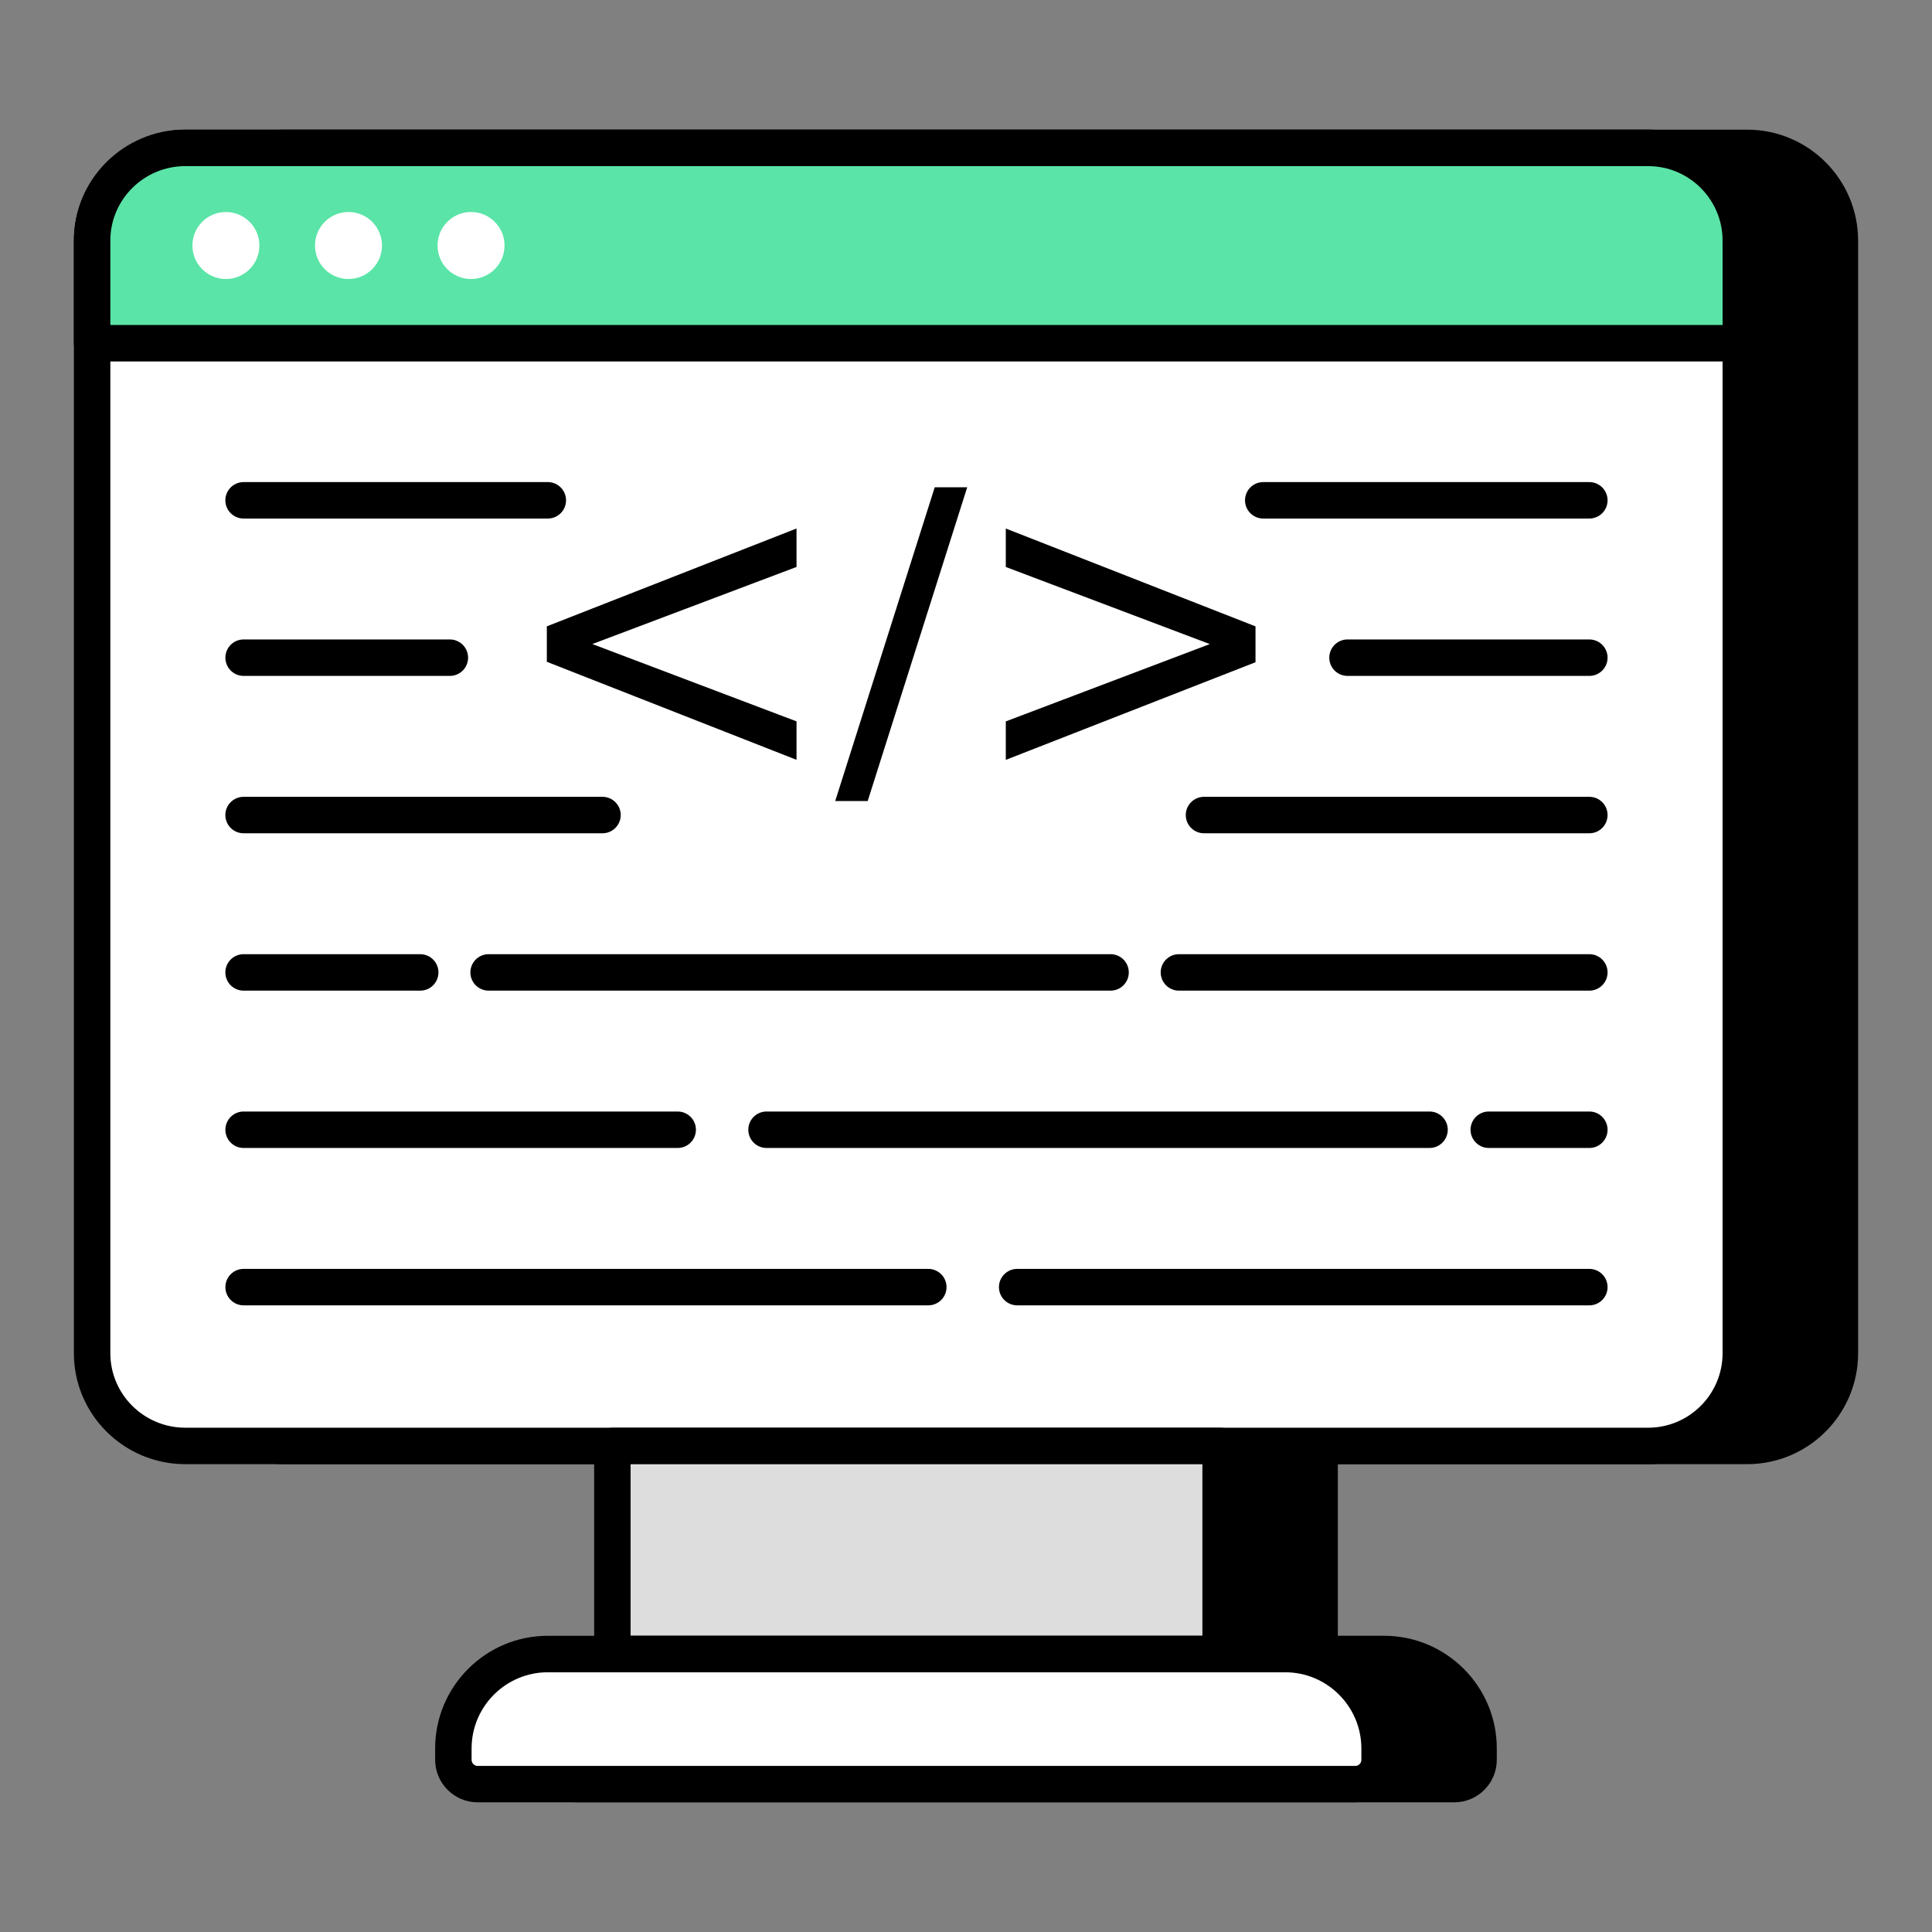 <svg xmlns="http://www.w3.org/2000/svg" id="Layer_1" viewBox="0 0 53 53"><rect x="0" y="0" width="53" height="53" fill="#808080" stroke="none"/><g><g><g><g><g><g><path d="m19.515 39.668h16.686v5.704h-16.686z"></path><path d="m36.201 45.872h-16.686c-.276 0-.5-.224-.5-.5v-5.704c0-.276.224-.5.5-.5h16.686c.276 0 .5.224.5.5v5.704c0 .276-.224.5-.5.5zm-16.186-1h15.686v-4.704h-15.686z"></path></g><g><path d="m40.559 47.964v.313c0 .371-.296.666-.666.666h-24.074c-.365 0-.666-.296-.666-.666v-.313c0-1.431 1.17-2.59 2.59-2.59h20.227c1.431 0 2.59 1.159 2.59 2.59z"></path><path d="m39.893 49.443h-24.074c-.643 0-1.166-.523-1.166-1.166v-.313c0-1.704 1.386-3.09 3.09-3.09h20.227c1.704 0 3.091 1.386 3.091 3.09v.313c0 .643-.523 1.166-1.167 1.166zm-22.15-3.569c-1.152 0-2.09.938-2.09 2.09v.313c0 .091.074.166.166.166h24.074c.095 0 .167-.071.167-.166v-.313c0-1.152-.938-2.09-2.091-2.09h-20.227z"></path></g></g><g><path d="m50.473 6.6v30.523c0 1.408-1.141 2.543-2.544 2.543h-40.135c-1.408 0-2.549-1.136-2.549-2.543v-30.523c0-1.408 1.142-2.544 2.549-2.544h40.135c1.402 0 2.544 1.136 2.544 2.544z"></path><path d="m47.929 40.166h-40.135c-1.681 0-3.049-1.365-3.049-3.043v-30.523c0-1.678 1.368-3.043 3.049-3.043h40.135c1.679 0 3.044 1.365 3.044 3.043v30.523c0 1.678-1.365 3.043-3.044 3.043zm-40.135-35.609c-1.13 0-2.049.917-2.049 2.043v30.523c0 1.126.919 2.043 2.049 2.043h40.135c1.127 0 2.044-.917 2.044-2.043v-30.523c0-1.127-.917-2.043-2.044-2.043z"></path></g><g><path d="m47.755 6.6v30.523c0 1.408-1.141 2.543-2.544 2.543h-40.129c-1.414 0-2.555-1.136-2.555-2.543v-30.523c0-1.408 1.141-2.544 2.555-2.544h40.129c1.402 0 2.544 1.136 2.544 2.544z" fill="#fff"></path><path d="m45.212 40.166h-40.129c-1.685 0-3.056-1.365-3.056-3.043v-30.523c0-1.678 1.371-3.043 3.056-3.043h40.129c1.678 0 3.043 1.365 3.043 3.043v30.523c-0 1.678-1.365 3.043-3.043 3.043zm-40.129-35.609c-1.134 0-2.056.917-2.056 2.043v30.523c0 1.126.922 2.043 2.056 2.043h40.129c1.127 0 2.043-.917 2.043-2.043v-30.523c0-1.127-.916-2.043-2.043-2.043z"></path></g><g><path d="m47.755 6.6v2.816h-45.228v-2.816c0-1.408 1.141-2.544 2.555-2.544h40.129c1.402 0 2.544 1.136 2.544 2.544z" fill="#5ae4a7"></path><path d="m47.755 9.916h-45.228c-.276 0-.5-.224-.5-.5v-2.816c0-1.678 1.371-3.043 3.056-3.043h40.129c1.678 0 3.043 1.365 3.043 3.043v2.816c-0.0.276-.224.5-.5.5zm-44.728-1h44.228v-2.316c0-1.127-.916-2.043-2.043-2.043h-40.129c-1.134 0-2.056.917-2.056 2.043v2.316z"></path></g><g><path d="m16.8 39.668h16.686v5.704h-16.686z" fill="#ddd"></path></g><g><path d="m33.485 45.872h-16.686c-.276 0-.5-.224-.5-.5v-5.704c0-.276.224-.5.5-.5h16.686c.276 0 .5.224.5.5v5.704c0 .276-.224.5-.5.5zm-16.186-1h15.686v-4.704h-15.686z"></path></g><g><path d="m37.846 47.965v.31c0 .369-.299.668-.668.668h-24.073c-.369 0-.668-.299-.668-.668v-.31c0-1.434 1.168-2.591 2.591-2.591h20.227c1.429 0 2.591 1.157 2.591 2.591z" fill="#fff"></path><path d="m37.178 49.443h-24.073c-.644 0-1.168-.524-1.168-1.168v-.31c0-1.704 1.387-3.091 3.091-3.091h20.228c1.704 0 3.091 1.387 3.091 3.091v.31c0 .644-.524 1.168-1.168 1.168zm-22.15-3.568c-1.153 0-2.091.938-2.091 2.091v.31c0 .093.075.168.168.168h24.073c.094 0 .168-.074.168-.168v-.31c0-1.153-.938-2.091-2.091-2.091z"></path></g><g><circle cx="6.197" cy="6.735" fill="#fff" r=".919"></circle></g><g><circle cx="9.56" cy="6.735" fill="#fff" r=".919"></circle></g><g><circle cx="12.922" cy="6.735" fill="#fff" r=".919"></circle></g></g></g></g><g><g><path d="m43.6 14.225h-8.946c-.276 0-.5-.224-.5-.5s.224-.5.5-.5h8.946c.276 0 .5.224.5.5s-.224.5-.5.5z"></path></g><g><path d="m15.028 14.225h-8.346c-.276 0-.5-.224-.5-.5s.224-.5.5-.5h8.346c.276 0 .5.224.5.5s-.224.5-.5.5z"></path></g><g><path d="m43.6 18.542h-6.634c-.276 0-.5-.224-.5-.5s.224-.5.5-.5h6.634c.276 0 .5.224.5.5s-.224.5-.5.5z"></path></g><g><path d="m12.341 18.542h-5.658c-.276 0-.5-.224-.5-.5s.224-.5.5-.5h5.658c.276 0 .5.224.5.5s-.224.5-.5.5z"></path></g><g><path d="m43.6 22.859h-10.571c-.276 0-.5-.224-.5-.5s.224-.5.5-.5h10.571c.276 0 .5.224.5.5s-.224.5-.5.5z"></path></g><g><path d="m16.528 22.859h-9.846c-.276 0-.5-.224-.5-.5s.224-.5.5-.5h9.846c.276 0 .5.224.5.5s-.224.5-.5.5z"></path></g><g><path d="m43.6 27.176h-11.259c-.276 0-.5-.224-.5-.5s.224-.5.5-.5h11.259c.276 0 .5.224.5.5s-.224.5-.5.5z"></path></g><g><path d="m30.466 27.176h-17.062c-.276 0-.5-.224-.5-.5s.224-.5.5-.5h17.062c.276 0 .5.224.5.5s-.224.5-.5.5z"></path></g><g><path d="m11.528 27.176h-4.846c-.276 0-.5-.224-.5-.5s.224-.5.5-.5h4.846c.276 0 .5.224.5.5s-.224.5-.5.5z"></path></g><g><path d="m43.6 31.492h-2.759c-.276 0-.5-.224-.5-.5s.224-.5.5-.5h2.759c.276 0 .5.224.5.5s-.224.5-.5.5z"></path></g><g><path d="m39.216 31.492h-18.188c-.276 0-.5-.224-.5-.5s.224-.5.5-.5h18.188c.276 0 .5.224.5.5s-.224.5-.5.5z"></path></g><g><path d="m18.591 31.492h-11.908c-.276 0-.5-.224-.5-.5s.224-.5.5-.5h11.908c.276 0 .5.224.5.5s-.224.5-.5.5z"></path></g><g><path d="m43.6 35.809h-15.696c-.276 0-.5-.224-.5-.5s.224-.5.5-.5h15.696c.276 0 .5.224.5.5s-.224.5-.5.5z"></path></g><g><path d="m25.466 35.809h-18.783c-.276 0-.5-.224-.5-.5s.224-.5.5-.5h18.783c.276 0 .5.224.5.5s-.224.5-.5.5z"></path></g></g><g><g><g><path d="m25.642 13.368h.891l-2.73 8.607h-.891z"></path></g></g><g><g><path d="m15.001 17.182 6.85-2.684v1.055l-5.602 2.115 5.602 2.121v1.055l-6.85-2.689z"></path></g><g><path d="m34.442 18.167-6.85 2.678v-1.055l5.596-2.121-5.596-2.115v-1.055l6.85 2.684z"></path></g></g></g></g></svg>